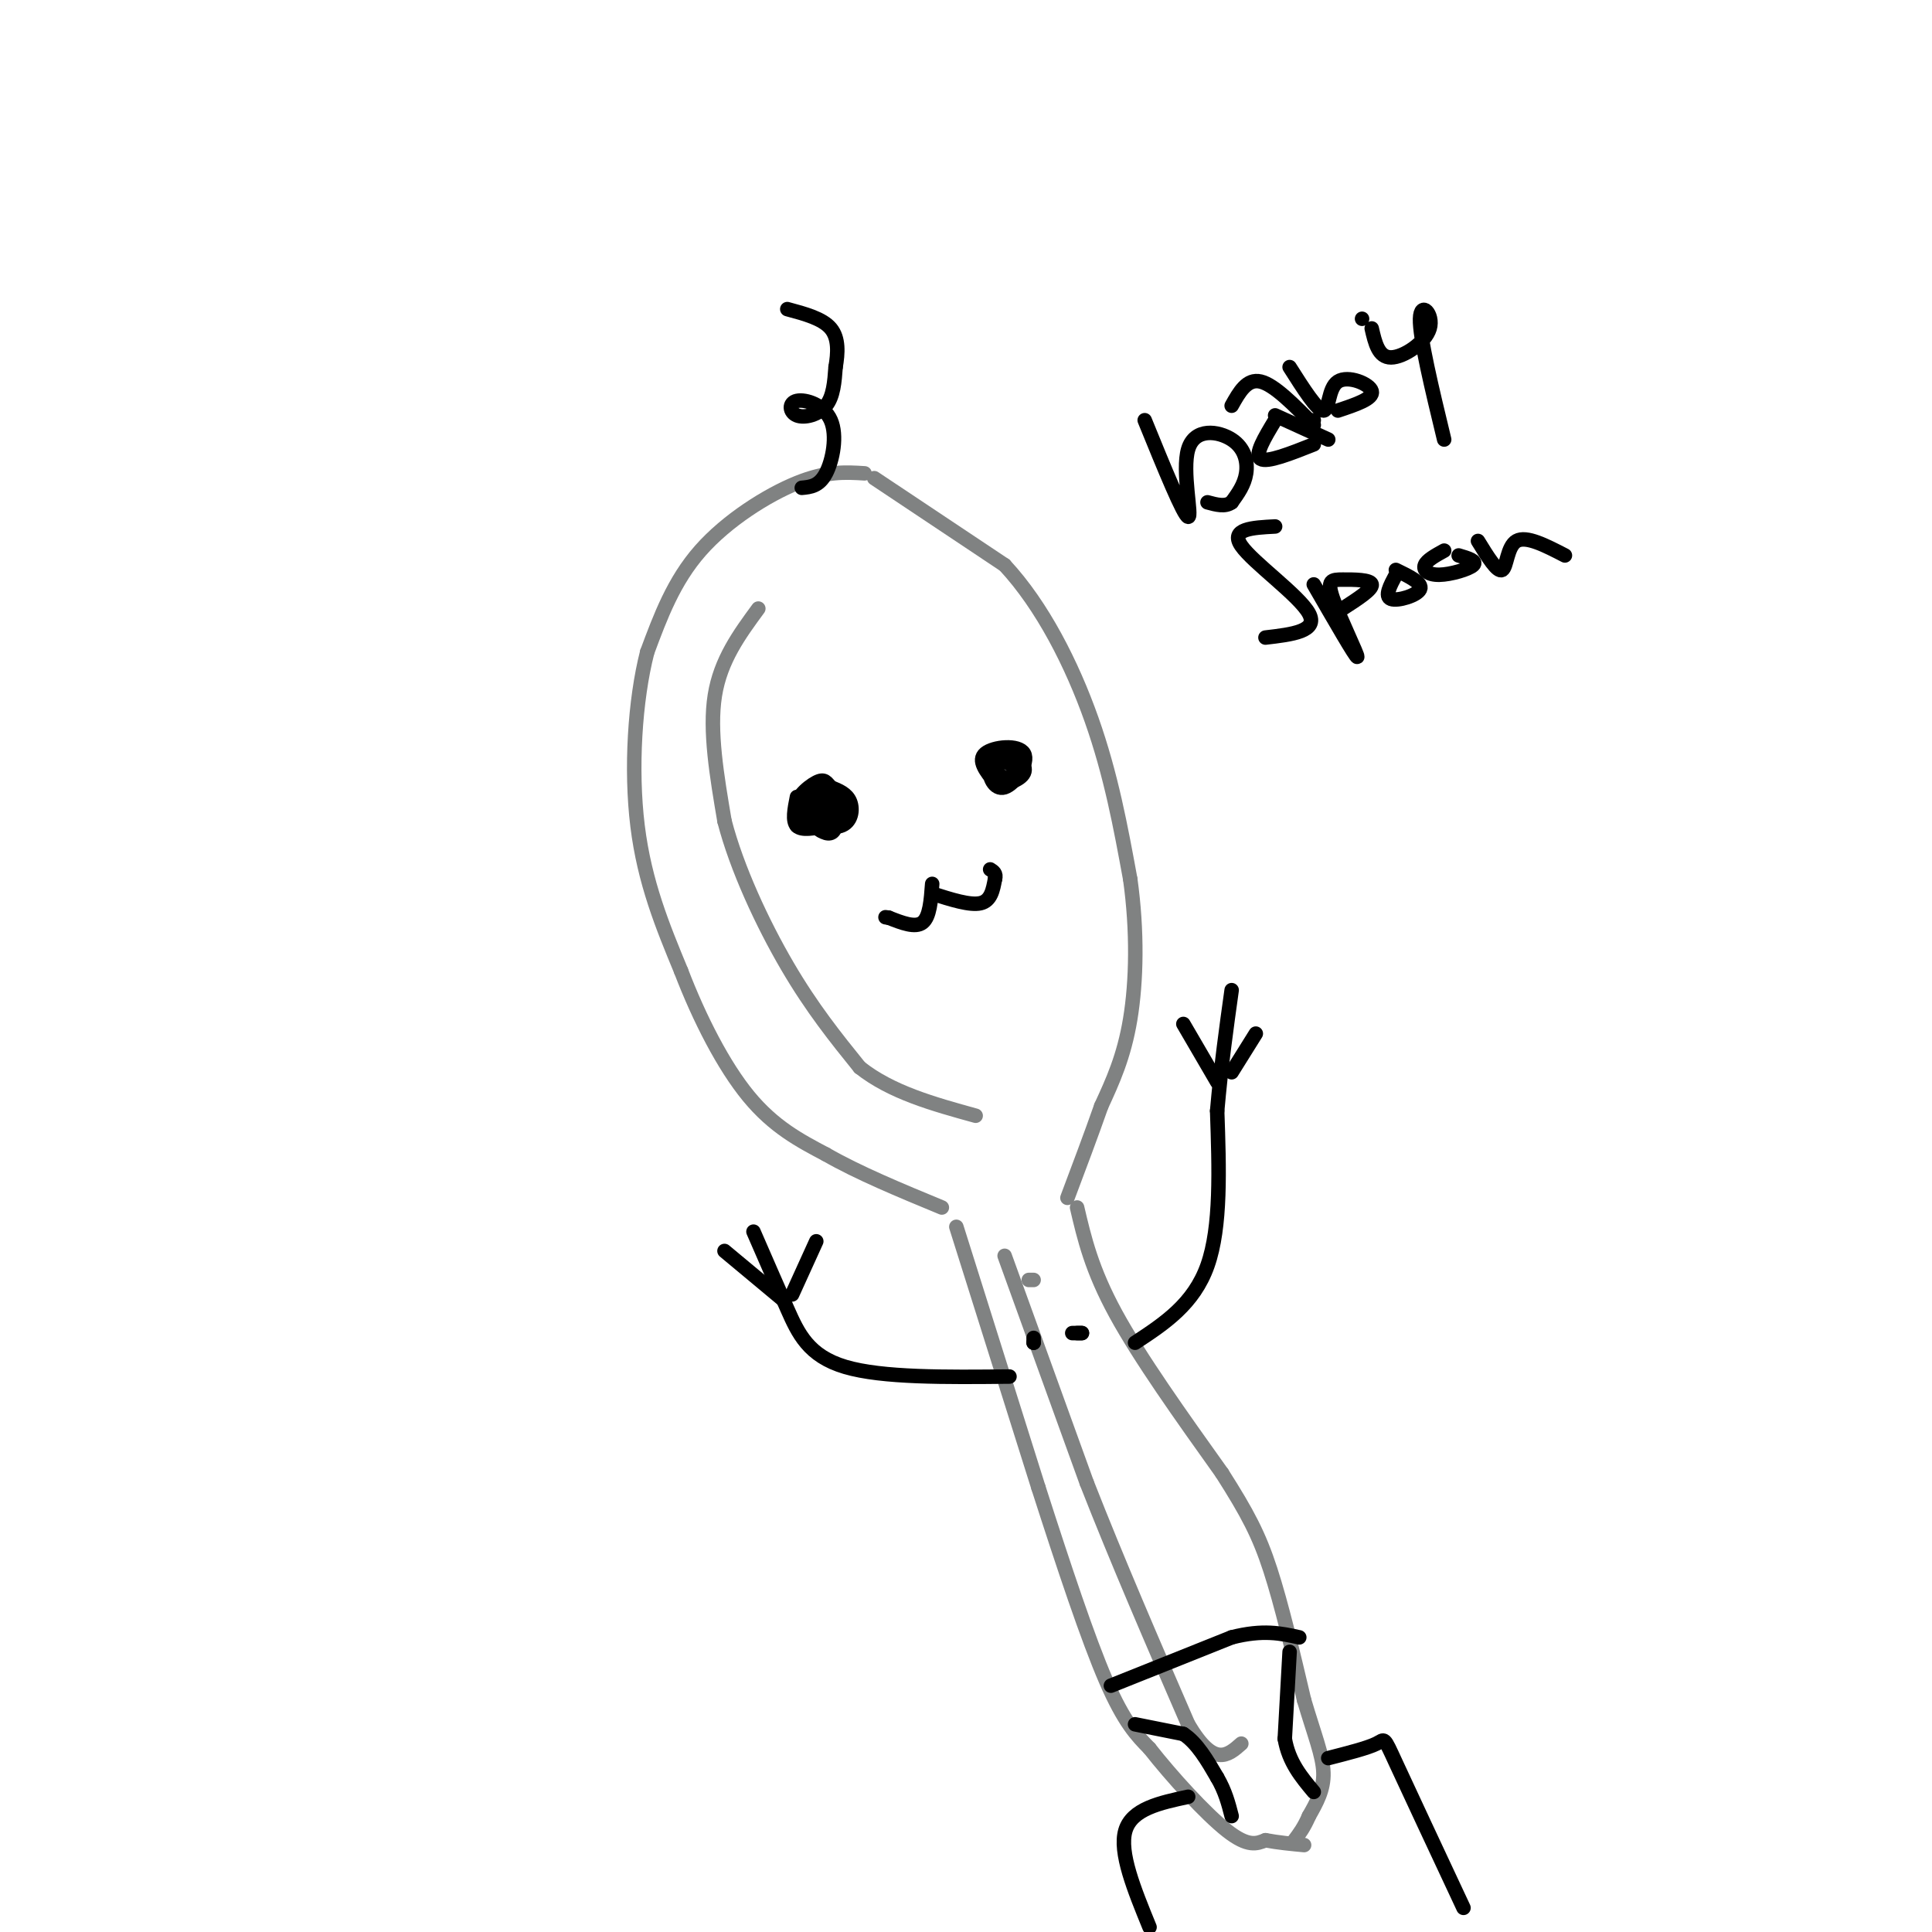 <svg viewBox='0 0 400 400' version='1.1' xmlns='http://www.w3.org/2000/svg' xmlns:xlink='http://www.w3.org/1999/xlink'><g fill='none' stroke='rgb(128,130,130)' stroke-width='3' stroke-linecap='round' stroke-linejoin='round'><path d='M179,98c-3.933,-0.244 -7.867,-0.489 -14,2c-6.133,2.489 -14.467,7.711 -20,14c-5.533,6.289 -8.267,13.644 -11,21'/><path d='M134,135c-2.556,9.933 -3.444,24.267 -2,36c1.444,11.733 5.222,20.867 9,30'/><path d='M141,201c3.800,9.911 8.800,19.689 14,26c5.200,6.311 10.600,9.156 16,12'/><path d='M171,239c6.667,3.833 15.333,7.417 24,11'/><path d='M181,99c0.000,0.000 27.000,18.000 27,18'/><path d='M208,117c7.844,8.444 13.956,20.556 18,32c4.044,11.444 6.022,22.222 8,33'/><path d='M234,182c1.511,10.778 1.289,21.222 0,29c-1.289,7.778 -3.644,12.889 -6,18'/><path d='M228,229c-2.167,6.167 -4.583,12.583 -7,19'/><path d='M198,254c0.000,0.000 17.000,54.000 17,54'/><path d='M215,308c5.356,16.667 10.244,31.333 14,40c3.756,8.667 6.378,11.333 9,14'/><path d='M238,362c4.600,5.867 11.600,13.533 16,17c4.400,3.467 6.200,2.733 8,2'/><path d='M262,381c2.667,0.500 5.333,0.750 8,1'/><path d='M223,250c1.500,6.417 3.000,12.833 8,22c5.000,9.167 13.500,21.083 22,33'/><path d='M253,305c5.333,8.378 7.667,12.822 10,20c2.333,7.178 4.667,17.089 7,27'/><path d='M270,352c2.111,7.133 3.889,11.467 4,15c0.111,3.533 -1.444,6.267 -3,9'/><path d='M271,376c-1.000,2.333 -2.000,3.667 -3,5'/><path d='M213,265c0.000,0.000 1.000,0.000 1,0'/><path d='M208,260c0.000,0.000 17.000,47.000 17,47'/><path d='M225,307c6.333,16.167 13.667,33.083 21,50'/><path d='M246,357c5.333,9.000 8.167,6.500 11,4'/><path d='M157,126c-3.917,5.333 -7.833,10.667 -9,18c-1.167,7.333 0.417,16.667 2,26'/><path d='M150,170c2.533,9.778 7.867,21.222 13,30c5.133,8.778 10.067,14.889 15,21'/><path d='M178,221c6.500,5.167 15.250,7.583 24,10'/></g>
<g fill='none' stroke='rgb(0,0,0)' stroke-width='3' stroke-linecap='round' stroke-linejoin='round'><path d='M165,165c-0.500,2.500 -1.000,5.000 0,6c1.000,1.000 3.500,0.500 6,0'/><path d='M171,171c0.429,-1.071 -1.500,-3.750 -3,-5c-1.500,-1.250 -2.571,-1.071 -3,0c-0.429,1.071 -0.214,3.036 0,5'/><path d='M170,168c-1.250,1.583 -2.500,3.167 -1,3c1.500,-0.167 5.750,-2.083 5,-3c-0.750,-0.917 -6.500,-0.833 -8,0c-1.500,0.833 1.250,2.417 4,4'/><path d='M170,172c1.332,0.814 2.663,0.848 3,-1c0.337,-1.848 -0.321,-5.578 -2,-6c-1.679,-0.422 -4.378,2.464 -4,4c0.378,1.536 3.832,1.721 5,0c1.168,-1.721 0.048,-5.349 -1,-6c-1.048,-0.651 -2.024,1.674 -3,4'/><path d='M168,167c0.240,1.798 2.340,4.294 4,4c1.660,-0.294 2.878,-3.377 2,-5c-0.878,-1.623 -3.854,-1.786 -6,-1c-2.146,0.786 -3.462,2.520 -2,4c1.462,1.480 5.701,2.706 8,2c2.299,-0.706 2.657,-3.345 2,-5c-0.657,-1.655 -2.328,-2.328 -4,-3'/><path d='M172,163c-0.919,-0.978 -1.216,-1.922 -3,-1c-1.784,0.922 -5.056,3.711 -4,6c1.056,2.289 6.438,4.078 8,3c1.562,-1.078 -0.697,-5.022 -2,-6c-1.303,-0.978 -1.652,1.011 -2,3'/><path d='M210,157c-2.265,0.190 -4.530,0.380 -5,2c-0.470,1.620 0.853,4.671 3,4c2.147,-0.671 5.116,-5.065 4,-7c-1.116,-1.935 -6.319,-1.410 -8,0c-1.681,1.410 0.159,3.705 2,6'/><path d='M206,162c1.797,0.737 5.291,-0.421 6,-2c0.709,-1.579 -1.365,-3.581 -3,-4c-1.635,-0.419 -2.830,0.743 -3,2c-0.170,1.257 0.685,2.608 2,3c1.315,0.392 3.090,-0.174 3,-1c-0.090,-0.826 -2.045,-1.913 -4,-3'/><path d='M193,183c-0.250,3.417 -0.500,6.833 -2,8c-1.500,1.167 -4.250,0.083 -7,-1'/><path d='M184,190c-1.167,-0.167 -0.583,-0.083 0,0'/><path d='M193,185c3.917,1.250 7.833,2.500 10,2c2.167,-0.500 2.583,-2.750 3,-5'/><path d='M206,182c0.333,-1.167 -0.333,-1.583 -1,-2'/><path d='M235,278c6.083,-4.000 12.167,-8.000 15,-16c2.833,-8.000 2.417,-20.000 2,-32'/><path d='M252,230c0.833,-9.500 1.917,-17.250 3,-25'/><path d='M209,285c-13.178,0.133 -26.356,0.267 -34,-2c-7.644,-2.267 -9.756,-6.933 -12,-12c-2.244,-5.067 -4.622,-10.533 -7,-16'/><path d='M162,269c0.000,0.000 -12.000,-10.000 -12,-10'/><path d='M164,268c0.000,0.000 5.000,-11.000 5,-11'/><path d='M255,222c0.000,0.000 5.000,-8.000 5,-8'/><path d='M252,224c0.000,0.000 -7.000,-12.000 -7,-12'/><path d='M246,372c-5.833,1.250 -11.667,2.500 -13,7c-1.333,4.500 1.833,12.250 5,20'/><path d='M275,364c4.089,-1.044 8.178,-2.089 10,-3c1.822,-0.911 1.378,-1.689 4,4c2.622,5.689 8.311,17.844 14,30'/><path d='M230,349c0.000,0.000 25.000,-10.000 25,-10'/><path d='M255,339c6.500,-1.667 10.250,-0.833 14,0'/><path d='M235,357c0.000,0.000 10.000,2.000 10,2'/><path d='M245,359c2.833,1.833 4.917,5.417 7,9'/><path d='M252,368c1.667,2.833 2.333,5.417 3,8'/><path d='M267,342c0.000,0.000 -1.000,18.000 -1,18'/><path d='M266,360c0.833,4.833 3.417,7.917 6,11'/><path d='M214,278c0.000,0.000 0.000,0.000 0,0'/><path d='M214,278c0.000,-0.167 0.000,-0.583 0,-1'/><path d='M223,276c0.000,0.000 1.000,0.000 1,0'/><path d='M224,276c-0.167,0.000 -1.083,0.000 -2,0'/><path d='M237,87c4.048,9.931 8.096,19.863 9,20c0.904,0.137 -1.335,-9.520 0,-14c1.335,-4.480 6.244,-3.783 9,-2c2.756,1.783 3.359,4.652 3,7c-0.359,2.348 -1.679,4.174 -3,6'/><path d='M255,104c-1.333,1.000 -3.167,0.500 -5,0'/><path d='M264,87c-2.167,3.583 -4.333,7.167 -3,8c1.333,0.833 6.167,-1.083 11,-3'/><path d='M267,76c2.869,4.518 5.738,9.036 7,9c1.262,-0.036 0.917,-4.625 3,-6c2.083,-1.375 6.595,0.464 7,2c0.405,1.536 -3.298,2.768 -7,4'/><path d='M264,86c0.000,0.000 11.000,5.000 11,5'/><path d='M282,66c0.000,0.000 0.000,0.000 0,0'/><path d='M284,68c0.696,3.006 1.393,6.012 4,6c2.607,-0.012 7.125,-3.042 8,-6c0.875,-2.958 -1.893,-5.845 -2,-2c-0.107,3.845 2.446,14.423 5,25'/><path d='M272,87c0.000,0.000 0.000,0.000 0,0'/><path d='M272,88c-4.083,-4.167 -8.167,-8.333 -11,-9c-2.833,-0.667 -4.417,2.167 -6,5'/><path d='M264,109c-4.711,0.244 -9.422,0.489 -7,4c2.422,3.511 11.978,10.289 14,14c2.022,3.711 -3.489,4.356 -9,5'/><path d='M272,121c4.373,7.577 8.746,15.155 9,15c0.254,-0.155 -3.612,-8.041 -5,-12c-1.388,-3.959 -0.297,-3.989 2,-4c2.297,-0.011 5.799,-0.003 6,1c0.201,1.003 -2.900,3.002 -6,5'/><path d='M289,119c-1.200,2.244 -2.400,4.489 -1,5c1.400,0.511 5.400,-0.711 6,-2c0.600,-1.289 -2.200,-2.644 -5,-4'/><path d='M299,114c-1.804,0.994 -3.607,1.988 -4,3c-0.393,1.012 0.625,2.042 3,2c2.375,-0.042 6.107,-1.155 7,-2c0.893,-0.845 -1.054,-1.423 -3,-2'/><path d='M306,112c2.000,3.267 4.000,6.533 5,6c1.000,-0.533 1.000,-4.867 3,-6c2.000,-1.133 6.000,0.933 10,3'/><path d='M166,101c1.800,-0.169 3.599,-0.338 5,-3c1.401,-2.662 2.403,-7.818 1,-11c-1.403,-3.182 -5.211,-4.389 -7,-4c-1.789,0.389 -1.559,2.374 0,3c1.559,0.626 4.445,-0.107 6,-2c1.555,-1.893 1.777,-4.947 2,-8'/><path d='M173,76c0.489,-2.844 0.711,-5.956 -1,-8c-1.711,-2.044 -5.356,-3.022 -9,-4'/></g>
</svg>